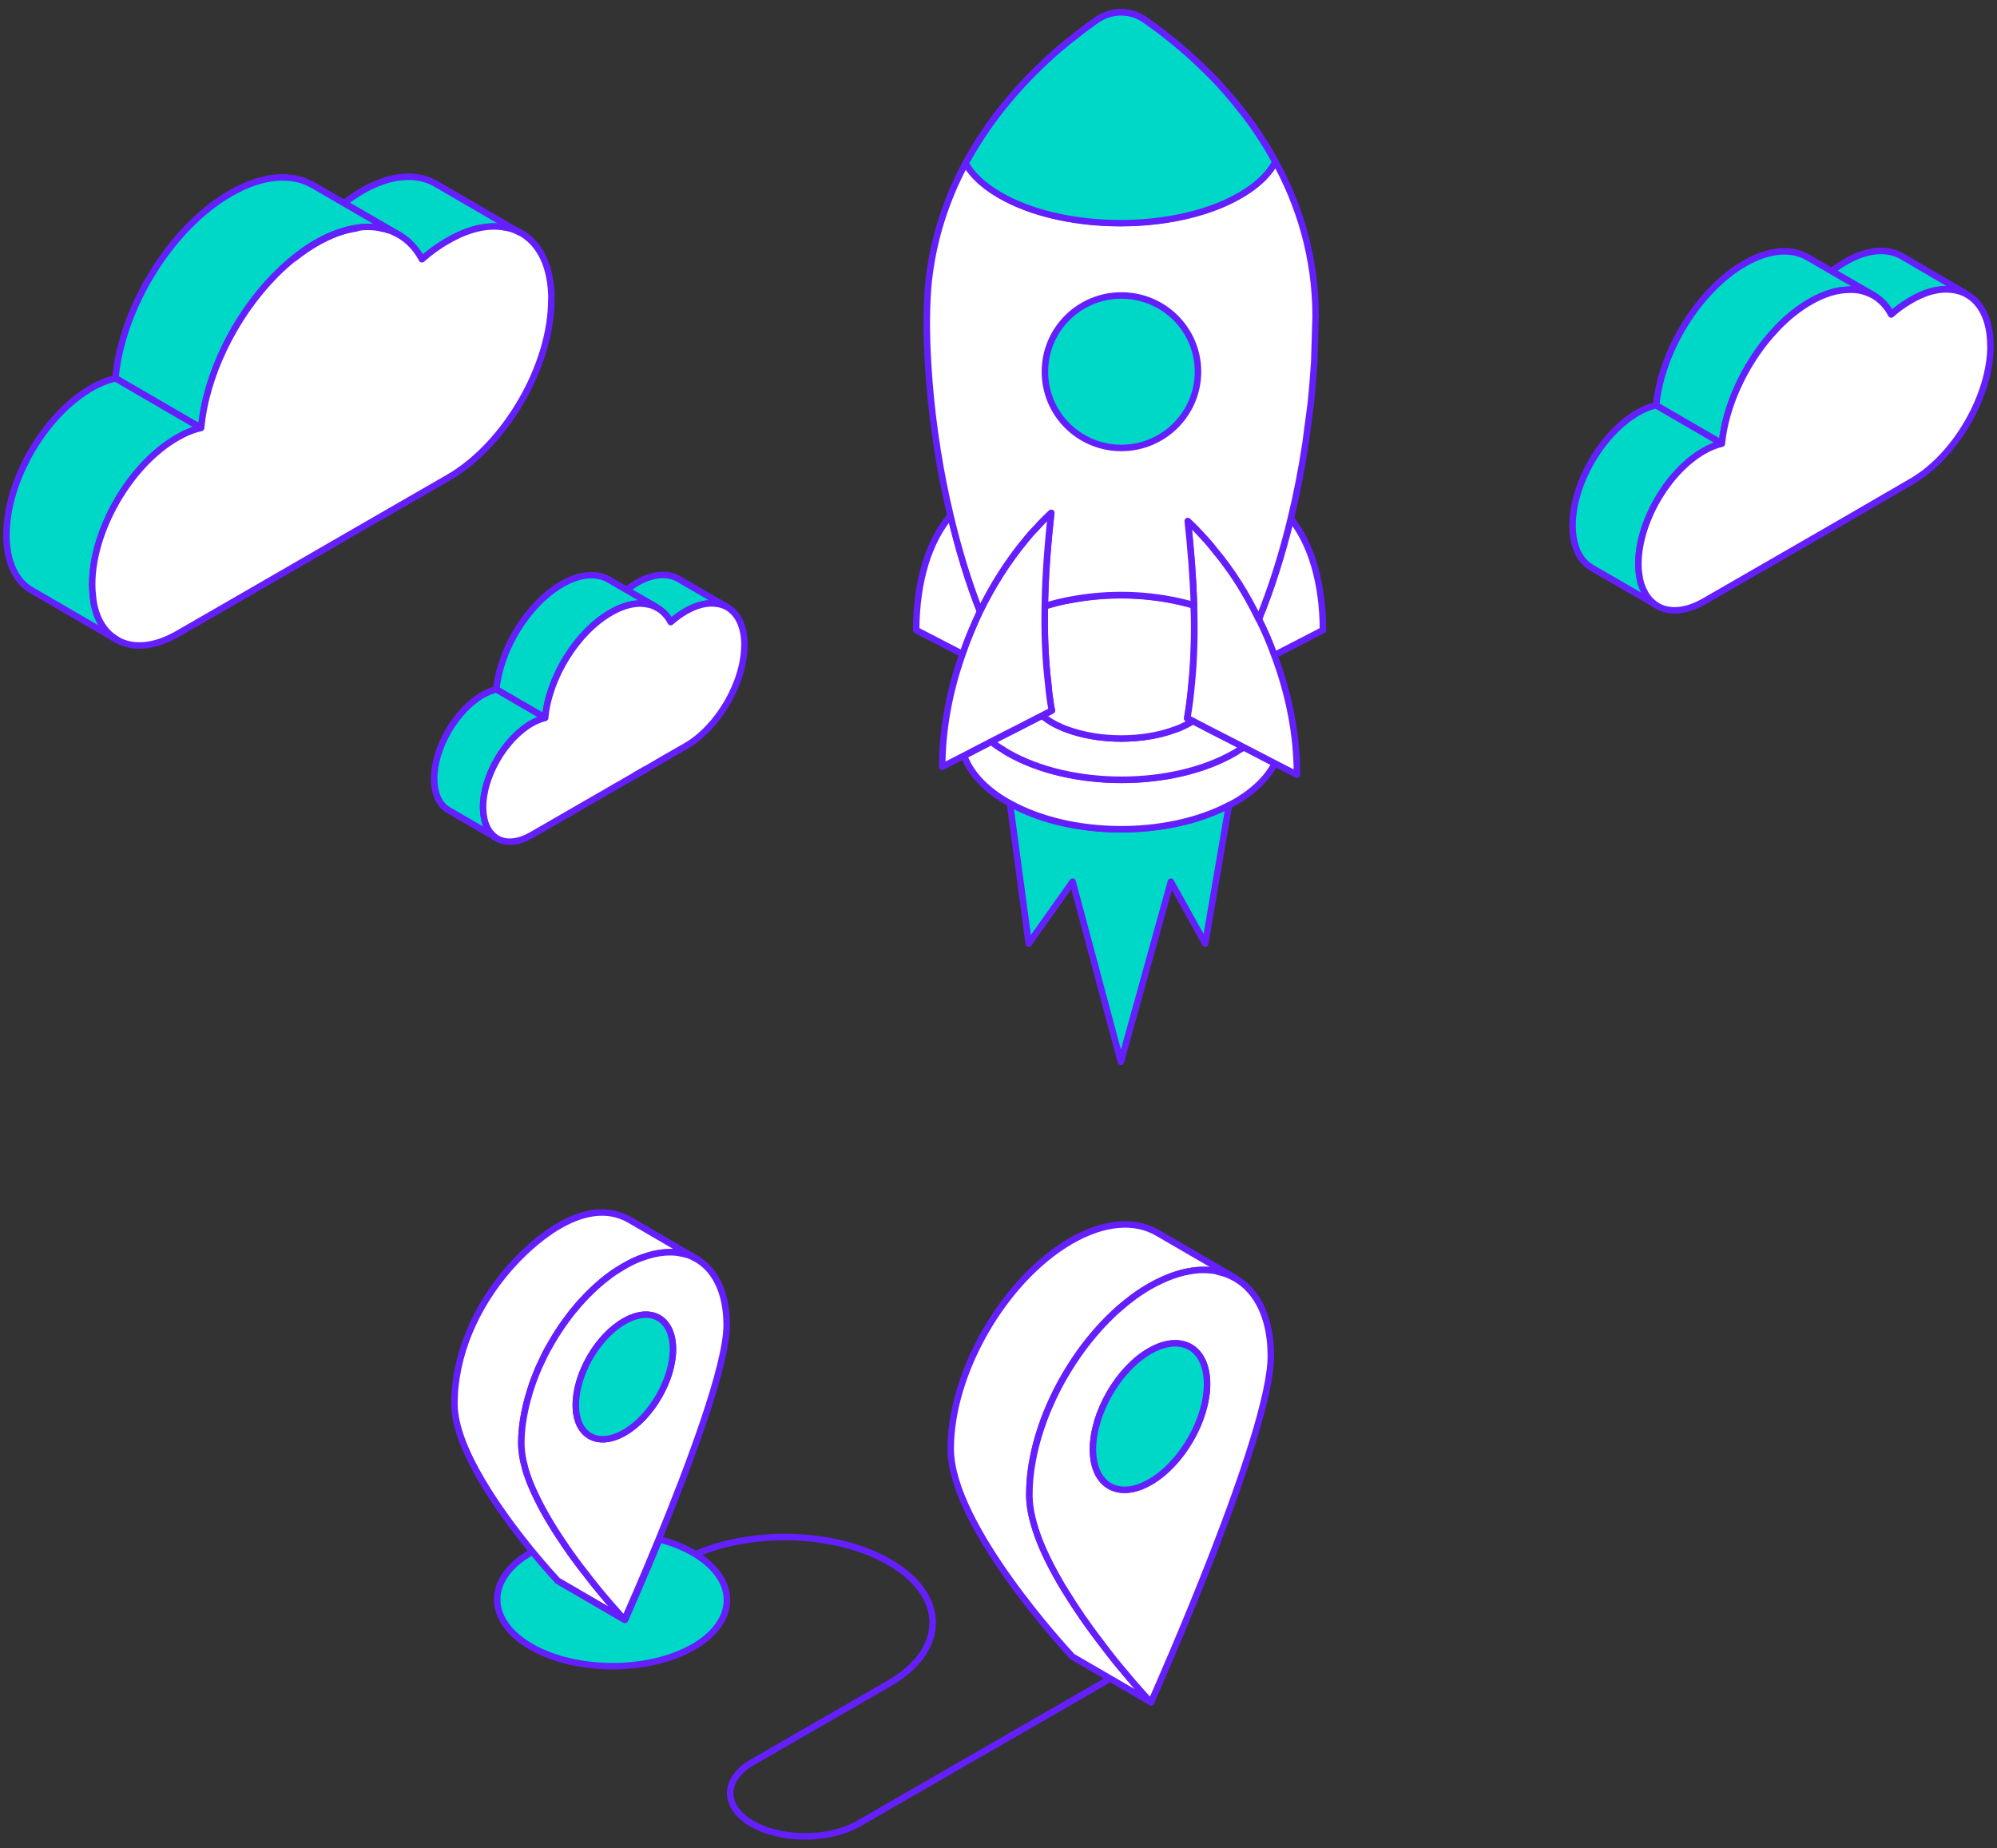 <svg xmlns="http://www.w3.org/2000/svg" width="308" height="285" viewBox="0 0 308 285" fill="none"><rect x="0" y="0" width="308" height="285" fill="#333333" stroke="none"/><g clip-path="url(#clip0_283_2325)"><path d="M107.292 239.657C116.293 235.748 129.061 236.18 137.195 240.904C146.112 246.061 146.062 254.445 137.095 259.602L116.059 271.728C111.509 274.34 111.476 278.615 115.976 281.21C120.493 283.822 127.861 283.822 132.411 281.21L171.265 258.82" stroke="#651FFF" stroke-linecap="round" stroke-linejoin="round"></path><path d="M158.747 230.491C158.78 242.285 176.565 261.465 177.499 262.479L165.381 255.443C164.447 254.428 146.679 235.265 146.629 223.455C146.596 211.694 154.896 197.288 165.181 191.35C170.348 188.372 175.015 188.106 178.432 190.052L190.55 197.089C187.166 195.126 182.482 195.392 177.299 198.386C167.014 204.291 158.697 218.697 158.747 230.491Z" fill="white" stroke="#651FFF" stroke-linecap="round" stroke-linejoin="round"></path><path d="M187.833 196.057C187.549 195.991 187.283 195.941 186.983 195.908H186.899C186.783 195.908 186.683 195.874 186.583 195.874C186.283 195.841 185.966 195.824 185.666 195.824C185.349 195.824 185.016 195.824 184.699 195.858C182.749 196.024 180.649 196.64 178.432 197.771C178.065 197.954 177.682 198.153 177.315 198.37C175.715 199.284 174.148 200.432 172.681 201.73C172.381 201.996 172.081 202.245 171.781 202.528C171.481 202.811 171.215 203.077 170.915 203.377C169.931 204.358 168.998 205.406 168.114 206.504C167.714 207.003 167.314 207.502 166.931 208.034C166.448 208.7 165.964 209.382 165.497 210.097C165.047 210.796 164.597 211.511 164.181 212.243C163.547 213.324 162.964 214.439 162.43 215.586C161.714 217.1 161.097 218.631 160.58 220.178C159.414 223.671 158.747 227.214 158.763 230.541C158.763 232.737 159.397 235.215 160.414 237.777C160.747 238.642 161.147 239.49 161.564 240.372C161.98 241.237 162.447 242.102 162.931 242.984C163.414 243.865 163.914 244.714 164.464 245.579C165.264 246.86 166.081 248.124 166.931 249.355C168.064 250.985 169.231 252.565 170.348 254.013C170.898 254.744 171.448 255.426 171.965 256.092C172.248 256.408 172.481 256.741 172.748 257.04C173.515 257.955 174.215 258.787 174.832 259.519C176.298 261.199 177.299 262.28 177.515 262.513C178.432 260.417 196.05 220.876 196 209.082C196 201.78 192.75 197.155 187.85 196.107L187.833 196.057ZM177.382 228.528C172.531 231.323 168.581 229.077 168.564 223.521C168.564 217.932 172.465 211.128 177.315 208.334C182.182 205.539 186.149 207.801 186.166 213.391C186.166 218.947 182.249 225.734 177.382 228.528Z" fill="white" stroke="#651FFF" stroke-linecap="round" stroke-linejoin="round"></path><path d="M186.166 213.391C186.166 218.947 182.249 225.733 177.382 228.528C172.531 231.323 168.581 229.077 168.564 223.521C168.564 217.932 172.465 211.128 177.315 208.334C182.182 205.539 186.149 207.801 186.166 213.391Z" fill="#00D8C7" stroke="#651FFF" stroke-linecap="round" stroke-linejoin="round"></path><path d="M106.992 253.929C100.091 257.922 88.89 257.922 81.923 253.929C74.972 249.92 74.922 243.416 81.84 239.424C81.94 239.357 82.056 239.308 82.14 239.258C84.24 241.803 85.823 243.516 86.073 243.782L96.374 249.771C96.674 249.105 98.941 244.015 101.675 237.361C103.542 237.827 105.308 238.526 106.875 239.424C107.025 239.507 107.159 239.59 107.275 239.674C113.826 243.682 113.726 250.004 106.975 253.946L106.992 253.929Z" fill="#00D8C7" stroke="#651FFF" stroke-linecap="round" stroke-linejoin="round"></path><path d="M101.691 237.361C98.941 244.015 96.674 249.105 96.391 249.771L86.09 243.782C85.84 243.516 84.256 241.803 82.156 239.258L87.523 238.742L101.691 237.361Z" fill="white" stroke="#651FFF" stroke-linecap="round" stroke-linejoin="round"></path><path d="M107.525 194.161C107.325 194.045 107.142 193.945 106.942 193.862C106.658 193.712 106.392 193.595 106.092 193.512C105.825 193.429 105.592 193.363 105.325 193.313C105.225 193.279 105.125 193.263 105.025 193.246C104.775 193.196 104.542 193.163 104.292 193.13C103.992 193.096 103.675 193.08 103.358 193.08C102.291 193.08 101.141 193.246 99.958 193.612C99.658 193.712 99.358 193.812 99.058 193.911C98.141 194.244 97.207 194.693 96.257 195.242C95.974 195.409 95.707 195.558 95.441 195.725C95.174 195.891 94.924 196.057 94.657 196.224C94.374 196.423 94.107 196.606 93.841 196.823C93.307 197.205 92.807 197.638 92.307 198.07C91.94 198.386 91.557 198.736 91.207 199.085C90.774 199.501 90.324 199.95 89.924 200.399C89.523 200.798 89.14 201.231 88.807 201.663C88.44 202.096 88.073 202.545 87.74 202.994C87.423 203.41 87.107 203.842 86.807 204.275C86.757 204.358 86.707 204.425 86.64 204.508C86.356 204.924 86.073 205.356 85.806 205.789C85.74 205.872 85.69 205.972 85.623 206.071C85.356 206.487 85.123 206.92 84.873 207.352C84.573 207.851 84.306 208.35 84.04 208.866C83.723 209.515 83.423 210.147 83.123 210.796C82.84 211.444 82.59 212.093 82.34 212.759C82.206 213.091 82.073 213.441 81.99 213.757C81.856 214.139 81.723 214.538 81.623 214.921C81.506 215.27 81.406 215.62 81.323 215.969C81.256 216.252 81.189 216.501 81.123 216.768C81.056 217.017 81.006 217.267 80.956 217.533C80.906 217.766 80.856 217.982 80.823 218.215C80.739 218.581 80.689 218.947 80.639 219.313C80.589 219.612 80.556 219.928 80.523 220.228C80.523 220.344 80.523 220.477 80.489 220.577C80.439 221.209 80.406 221.841 80.406 222.473V222.54C80.406 223.438 80.523 224.37 80.739 225.351C80.823 225.734 80.939 226.133 81.039 226.549C81.356 227.597 81.773 228.695 82.256 229.792C82.423 230.158 82.59 230.524 82.773 230.89C84.04 233.535 85.723 236.213 87.44 238.709C87.94 239.441 88.457 240.156 88.974 240.838C89.39 241.403 89.807 241.952 90.224 242.468C90.474 242.767 90.69 243.084 90.924 243.383C92.474 245.362 93.891 247.026 94.891 248.14C95.041 248.323 95.191 248.473 95.324 248.623C95.474 248.806 95.624 248.956 95.724 249.089C96.024 249.421 96.224 249.638 96.308 249.721L86.007 243.732C85.757 243.466 84.173 241.753 82.073 239.208C77.372 233.452 70.105 223.471 70.088 216.501C70.088 208.866 73.472 201.43 78.422 195.708C80.289 193.562 82.94 191 85.89 189.22C89.457 187.058 93.507 185.993 97.174 188.139L107.458 194.128L107.525 194.161Z" fill="white" stroke="#651FFF" stroke-linecap="round" stroke-linejoin="round"></path><path d="M106.942 193.878C106.658 193.729 106.391 193.612 106.091 193.529C105.841 193.446 105.591 193.379 105.325 193.329C105.225 193.296 105.125 193.279 105.025 193.263C104.775 193.213 104.541 193.18 104.291 193.146C103.991 193.113 103.675 193.096 103.358 193.096C102.291 193.096 101.141 193.263 99.958 193.629C99.657 193.729 99.358 193.828 99.058 193.928C98.141 194.244 97.191 194.693 96.257 195.242C95.974 195.409 95.724 195.558 95.441 195.741C95.174 195.908 94.924 196.074 94.657 196.24C94.374 196.44 94.107 196.623 93.84 196.839C93.307 197.222 92.807 197.654 92.307 198.087C91.94 198.403 91.557 198.752 91.207 199.102C90.773 199.517 90.323 199.967 89.923 200.416C89.54 200.815 89.157 201.247 88.806 201.68C88.44 202.096 88.073 202.562 87.74 203.011C87.423 203.427 87.106 203.859 86.806 204.292C86.756 204.375 86.706 204.441 86.64 204.524C86.356 204.94 86.09 205.373 85.806 205.805C85.74 205.888 85.69 205.988 85.623 206.088C85.356 206.504 85.123 206.936 84.873 207.369C84.573 207.851 84.306 208.367 84.039 208.883C83.739 209.531 83.423 210.18 83.123 210.812C82.839 211.461 82.589 212.11 82.339 212.775C82.206 213.108 82.089 213.441 81.989 213.773C81.856 214.156 81.722 214.555 81.623 214.938C81.522 215.287 81.422 215.653 81.323 215.986C81.256 216.269 81.189 216.518 81.123 216.784C81.056 217.034 81.006 217.283 80.956 217.549C80.906 217.782 80.856 217.999 80.823 218.231C80.756 218.581 80.689 218.963 80.639 219.329C80.589 219.629 80.556 219.945 80.522 220.244C80.522 220.361 80.522 220.494 80.489 220.594C80.439 221.226 80.406 221.858 80.406 222.49V222.556C80.406 223.455 80.522 224.403 80.739 225.368C80.823 225.75 80.939 226.15 81.039 226.565C81.339 227.613 81.756 228.711 82.256 229.809C82.423 230.175 82.589 230.541 82.773 230.907C84.039 233.552 85.723 236.23 87.44 238.725C87.94 239.457 88.457 240.173 88.973 240.855C89.39 241.42 89.807 241.969 90.223 242.485C90.473 242.784 90.69 243.1 90.923 243.4C92.474 245.379 93.89 247.043 94.89 248.157C95.057 248.34 95.191 248.49 95.324 248.64C95.474 248.823 95.624 248.972 95.724 249.105C96.024 249.438 96.224 249.654 96.307 249.737C96.607 249.072 98.874 243.982 101.608 237.328C106.191 226.15 112.092 210.596 112.075 204.308C112.075 198.985 110.059 195.342 106.858 193.845L106.942 193.878ZM96.307 220.91C92.174 223.288 88.806 221.375 88.806 216.651C88.806 211.91 92.14 206.105 96.274 203.743C100.408 201.364 103.775 203.293 103.791 208.034C103.791 212.759 100.441 218.531 96.307 220.91Z" fill="white" stroke="#651FFF" stroke-linecap="round" stroke-linejoin="round"></path><path d="M103.791 208.034C103.791 212.759 100.441 218.531 96.307 220.91C92.174 223.288 88.807 221.375 88.807 216.651C88.807 211.91 92.14 206.105 96.274 203.743C100.408 201.364 103.775 203.294 103.791 208.034Z" fill="#00D8C7" stroke="#651FFF" stroke-linecap="round" stroke-linejoin="round"></path></g><g clip-path="url(#clip1_283_2325)"><path d="M151.156 94.345C150.152 96.452 149.241 98.652 148.479 100.87L141.303 97.155C141.34 89.483 143.292 83.42 146.601 79.501C147.865 84.806 149.39 89.835 151.174 94.345H151.156Z" fill="white" stroke="#651FFF" stroke-linecap="round" stroke-linejoin="round"></path><path d="M194.229 20.848C194.303 20.977 194.396 21.106 194.47 21.236" stroke="#651FFF" stroke-linecap="round" stroke-linejoin="round"></path><path d="M194.47 21.236C195.251 22.419 195.976 23.657 196.682 24.951C195.995 23.657 195.232 22.437 194.47 21.236Z" fill="white" stroke="#651FFF" stroke-linecap="round" stroke-linejoin="round"></path><path d="M172.943 69.057C166.418 69.057 161.157 63.789 161.157 57.3C161.157 50.812 166.418 45.544 172.943 45.544C179.468 45.544 184.766 50.775 184.766 57.3C184.766 63.826 179.468 69.057 172.943 69.057Z" fill="white" stroke="#651FFF" stroke-linecap="round" stroke-linejoin="round"></path><path d="M196.702 24.951H196.683H196.702Z" fill="white" stroke="#651FFF" stroke-linecap="round" stroke-linejoin="round"></path><path d="M191.7 17.335C192.574 18.445 193.41 19.628 194.228 20.866" stroke="#651FFF" stroke-linecap="round" stroke-linejoin="round"></path><path d="M204.063 97.155L196.534 101.037C195.865 99.169 195.065 97.284 194.154 95.491C196.069 90.814 197.742 85.546 199.099 79.963C202.204 83.882 204.007 89.779 204.044 97.155H204.063Z" fill="white" stroke="#651FFF" stroke-linecap="round" stroke-linejoin="round"></path><path d="M189.544 124.161L185.882 145.493L180.584 135.955L172.869 163.738L165.433 135.955L158.666 145.493L155.766 123.884C165.173 129.115 179.97 129.189 189.525 124.161H189.544Z" fill="#00D8C7" stroke="#651FFF" stroke-linecap="round" stroke-linejoin="round"></path><path d="M196.627 117.71C195.512 119.891 193.448 121.98 190.418 123.718C190.139 123.884 189.823 124.032 189.544 124.161C179.989 129.189 165.21 129.115 155.785 123.884C155.673 123.81 155.58 123.773 155.469 123.718C151.918 121.703 149.65 119.17 148.702 116.546L152.922 114.364C153.443 114.808 154.037 115.233 154.67 115.584C154.911 115.788 155.19 115.935 155.469 116.102C165.154 121.647 180.825 121.647 190.418 116.102C190.622 115.991 190.808 115.862 191.013 115.714C191.292 115.566 191.533 115.399 191.775 115.233H191.812L196.627 117.729V117.71Z" fill="white" stroke="#651FFF" stroke-linecap="round" stroke-linejoin="round"></path><path d="M191.775 115.215C191.533 115.381 191.291 115.566 191.013 115.695C190.808 115.843 190.622 115.972 190.418 116.083C180.825 121.629 165.173 121.629 155.469 116.083C155.19 115.917 154.911 115.769 154.669 115.566C154.037 115.215 153.442 114.808 152.922 114.346L154.39 113.588L156.584 112.479L160.767 110.334C161.325 110.852 162.031 111.314 162.83 111.721C163.388 111.998 163.983 112.275 164.578 112.479C169.56 114.346 176.327 114.346 181.29 112.479C181.922 112.275 182.48 111.998 183.037 111.721C183.391 111.554 183.707 111.37 183.986 111.166L186.495 112.479L191.161 114.863L191.793 115.215H191.775Z" fill="white" stroke="#651FFF" stroke-linecap="round" stroke-linejoin="round"></path><path d="M184.766 57.319C184.766 63.807 179.468 69.076 172.943 69.076C166.418 69.076 161.157 63.807 161.157 57.319C161.157 50.831 166.418 45.562 172.943 45.562C179.468 45.562 184.766 50.794 184.766 57.319Z" fill="white" stroke="#651FFF" stroke-linecap="round" stroke-linejoin="round"></path><path d="M183.13 110.741L183.967 111.166C183.688 111.37 183.372 111.555 183.019 111.721C182.461 111.998 181.903 112.275 181.271 112.479C176.326 114.346 169.56 114.346 164.559 112.479C163.964 112.275 163.369 111.998 162.812 111.721C162.012 111.296 161.306 110.852 160.748 110.335L162.217 109.577C161.975 108.227 161.77 106.841 161.659 105.417C161.213 101.665 161.064 97.691 161.138 93.495C162.458 93.069 163.815 92.737 165.247 92.496C170.062 91.591 175.248 91.554 180.063 92.422C181.457 92.663 182.814 92.977 184.116 93.365C184.264 97.635 184.153 101.683 183.762 105.51C183.614 107.321 183.372 109.078 183.093 110.778L183.13 110.741Z" fill="white" stroke="#651FFF" stroke-linecap="round" stroke-linejoin="round"></path><path d="M200.01 119.448L196.627 117.71L191.812 115.215H191.775L191.143 114.863L186.477 112.479L183.967 111.166L183.13 110.741C183.409 109.041 183.651 107.266 183.8 105.473C184.19 101.665 184.283 97.598 184.153 93.328C184.041 89.169 183.707 84.806 183.205 80.333C184.078 81.128 184.952 82.034 185.752 82.939C186.309 83.531 186.83 84.159 187.313 84.769C189.971 87.93 192.258 91.572 194.154 95.491C195.065 97.302 195.864 99.169 196.534 101.036C198.802 107.044 200.047 113.385 200.029 119.448H200.01Z" fill="white" stroke="#651FFF" stroke-linecap="round" stroke-linejoin="round"></path><path d="M196.701 24.951C195.623 27.04 193.485 29 190.325 30.645C180.695 35.673 164.931 35.673 155.209 30.645C152.179 29.092 150.041 27.17 148.925 25.192C152.346 18.851 156.733 13.749 160.823 9.867C161.975 8.758 163.091 7.779 164.169 6.891C164.373 6.725 164.559 6.54 164.764 6.411C165.6 5.745 166.4 5.135 167.143 4.544C167.534 4.266 167.868 3.989 168.259 3.749C168.612 3.508 168.965 3.268 169.263 3.046C169.82 2.658 170.415 2.381 171.047 2.178C172.888 1.623 174.914 1.9 176.55 3.046C176.866 3.25 177.182 3.49 177.535 3.749C178.576 4.47 179.729 5.375 180.993 6.392C181.792 7.058 182.666 7.779 183.54 8.573L184.897 9.83C185.343 10.256 185.808 10.699 186.254 11.143C187.202 12.049 188.131 13.01 189.005 14.063C189.99 15.099 190.883 16.208 191.719 17.354C193.504 19.646 195.214 22.215 196.701 24.988V24.951Z" fill="white" stroke="#651FFF" stroke-linecap="round" stroke-linejoin="round"></path><path d="M202.669 56.173C202.538 58.225 202.371 60.276 202.148 62.347L201.349 68.373C200.754 72.329 199.992 76.211 199.081 79.963C197.724 85.546 196.051 90.814 194.136 95.491C192.258 91.572 189.953 87.93 187.295 84.769C186.811 84.141 186.291 83.513 185.733 82.939C184.934 82.034 184.06 81.128 183.186 80.333C183.67 84.806 184.023 89.169 184.134 93.328C182.852 92.94 181.476 92.626 180.082 92.385C175.267 91.517 170.08 91.553 165.266 92.459C163.834 92.7 162.477 93.051 161.157 93.457C161.232 88.873 161.585 84.067 162.143 79.094C161.343 79.852 160.544 80.647 159.763 81.516C159.168 82.108 158.611 82.773 158.09 83.42C155.432 86.618 153.108 90.315 151.156 94.308C149.371 89.797 147.847 84.769 146.583 79.464C145.021 72.902 143.906 65.933 143.348 59.038C142.921 53.566 142.791 49.019 143.144 44.231C143.813 36.948 146.007 30.608 148.925 25.155C150.041 27.133 152.16 29.037 155.209 30.608C164.931 35.636 180.695 35.636 190.325 30.608C193.504 28.981 195.623 27.003 196.701 24.914C200.326 31.532 202.91 39.518 202.91 48.834L202.687 56.117" fill="white"></path><path d="M202.669 56.173C202.538 58.225 202.371 60.276 202.148 62.347L201.349 68.373C200.754 72.329 199.992 76.211 199.081 79.963C197.724 85.546 196.051 90.814 194.136 95.491C192.258 91.572 189.953 87.93 187.295 84.769C186.811 84.141 186.291 83.513 185.733 82.939C184.934 82.034 184.06 81.128 183.186 80.333C183.67 84.806 184.023 89.169 184.134 93.328C182.852 92.94 181.476 92.626 180.082 92.385C175.267 91.517 170.08 91.553 165.266 92.459C163.834 92.7 162.477 93.051 161.157 93.457C161.232 88.873 161.585 84.067 162.143 79.094C161.343 79.852 160.544 80.647 159.763 81.516C159.168 82.108 158.611 82.773 158.09 83.42C155.432 86.618 153.108 90.315 151.156 94.308C149.371 89.797 147.847 84.769 146.583 79.464C145.021 72.902 143.906 65.933 143.348 59.038C142.921 53.566 142.791 49.019 143.144 44.231C143.813 36.948 146.007 30.608 148.925 25.155C150.041 27.133 152.16 29.037 155.209 30.608C164.931 35.636 180.695 35.636 190.325 30.608C193.504 28.981 195.623 27.003 196.701 24.914C200.326 31.532 202.91 39.518 202.91 48.834L202.687 56.117" stroke="#651FFF" stroke-linecap="round" stroke-linejoin="round"></path><path d="M196.701 24.951C195.623 27.04 193.485 29 190.325 30.645C180.695 35.673 164.931 35.673 155.209 30.645C152.179 29.092 150.041 27.17 148.925 25.192C152.346 18.851 156.733 13.749 160.823 9.867C161.975 8.758 163.091 7.779 164.169 6.891C164.373 6.725 164.559 6.54 164.764 6.411C165.6 5.745 166.4 5.135 167.143 4.544C167.534 4.266 167.868 3.989 168.259 3.749C168.575 3.471 168.891 3.268 169.207 3.046C169.802 2.658 170.434 2.344 171.047 2.178C172.888 1.623 174.914 1.9 176.55 3.046C176.866 3.25 177.182 3.49 177.535 3.749C178.576 4.47 179.729 5.375 180.993 6.392C181.792 7.058 182.666 7.779 183.54 8.573L184.897 9.83C185.343 10.256 185.808 10.699 186.254 11.143C187.165 12.049 188.094 13.01 189.005 14.063C189.916 15.117 190.827 16.208 191.719 17.354C193.504 19.646 195.214 22.215 196.701 24.988V24.951Z" fill="#00D8C7" stroke="#651FFF" stroke-linecap="round" stroke-linejoin="round"></path><path d="M162.236 109.558L160.767 110.316L156.584 112.46L154.391 113.569L152.922 114.327L148.702 116.509L145.319 118.246C145.319 112.497 146.434 106.527 148.461 100.833C149.223 98.615 150.134 96.434 151.137 94.308C153.089 90.315 155.432 86.618 158.072 83.42C158.592 82.755 159.15 82.108 159.745 81.516C160.507 80.647 161.306 79.852 162.124 79.094C161.566 84.049 161.213 88.873 161.139 93.457C161.064 97.654 161.213 101.646 161.659 105.38C161.771 106.804 161.975 108.19 162.217 109.54L162.236 109.558Z" fill="white" stroke="#651FFF" stroke-linecap="round" stroke-linejoin="round"></path><path d="M184.766 57.319C184.766 63.807 179.468 69.076 172.943 69.076C166.418 69.076 161.157 63.807 161.157 57.319C161.157 50.831 166.418 45.562 172.943 45.562C179.468 45.562 184.766 50.794 184.766 57.319Z" fill="#00D8C7" stroke="#651FFF" stroke-linecap="round" stroke-linejoin="round"></path></g><path d="M80.436 36.013C80.075 35.812 79.734 35.652 79.374 35.512C79.093 35.411 78.792 35.291 78.471 35.231C78.251 35.171 77.99 35.111 77.769 35.111C77.569 35.051 77.388 35.011 77.188 35.011C74.781 34.75 72.034 35.431 69.066 37.155C67.662 37.956 66.358 38.918 65.075 40.02C64.012 38.016 62.488 36.574 60.562 35.772C60.883 35.892 61.204 36.053 61.525 36.213L53.082 31.324C53.984 30.622 54.867 30.021 55.83 29.44C60.282 26.876 64.272 26.655 67.18 28.318L80.416 36.013H80.436Z" fill="#00D8C7" stroke="#651FFF" stroke-linecap="round" stroke-linejoin="round"></path><path d="M61.545 36.213C61.224 36.052 60.903 35.892 60.582 35.772C60.321 35.652 60.06 35.572 59.82 35.511C59.539 35.391 59.238 35.311 58.958 35.291C58.296 35.091 57.574 35.031 56.852 35.031H56.491C55.969 35.031 55.468 35.091 54.947 35.191C53.021 35.471 50.956 36.213 48.77 37.455C47.627 38.116 46.504 38.898 45.421 39.779C44.879 40.2 44.338 40.681 43.796 41.162C43.275 41.643 42.773 42.124 42.252 42.665C36.176 48.896 31.764 57.873 31.042 66.008L17.806 58.314C18.788 47.453 26.349 35.091 35.574 29.801C40.527 26.936 45.04 26.675 48.288 28.558L53.082 31.344L61.525 36.233L61.545 36.213Z" fill="#00D8C7" stroke="#651FFF" stroke-linecap="round" stroke-linejoin="round"></path><path d="M54.947 35.191C53.022 35.471 50.956 36.253 48.77 37.495C47.627 38.156 46.504 38.938 45.421 39.8C46.504 38.898 47.627 38.136 48.77 37.475C50.936 36.233 53.022 35.492 54.947 35.211V35.191Z" fill="white" stroke="#651FFF" stroke-linecap="round" stroke-linejoin="round"></path><path d="M31.042 66.008C29.859 66.269 28.615 66.769 27.332 67.511C20.052 71.698 14.196 81.877 14.236 90.213C14.236 90.794 14.276 91.335 14.336 91.876C14.377 92.297 14.437 92.697 14.497 93.098C14.537 93.158 14.537 93.218 14.537 93.299C14.637 93.679 14.738 94.04 14.818 94.361C14.938 94.781 15.098 95.162 15.259 95.503C15.58 96.164 16.001 96.805 16.442 97.326C16.482 97.366 16.482 97.386 16.502 97.386C16.723 97.647 16.984 97.867 17.244 98.087C17.244 98.087 17.285 98.148 17.305 98.148C17.525 98.308 17.786 98.508 18.067 98.668L17.706 98.468L4.831 90.994C2.464 89.612 1 86.686 1 82.539C0.96 74.203 6.816 64.044 14.096 59.837C15.379 59.095 16.623 58.614 17.806 58.334L31.042 66.028V66.008Z" fill="#00D8C7" stroke="#651FFF" stroke-linecap="round" stroke-linejoin="round"></path><path d="M85.029 46.171C85.069 56.29 77.97 68.553 69.166 73.642L54.907 81.858C42.754 88.891 27.633 97.607 27.412 97.727C23.762 99.831 20.453 100.051 18.047 98.649C17.766 98.488 17.506 98.288 17.285 98.128C17.245 98.128 17.225 98.067 17.225 98.067C16.964 97.847 16.703 97.627 16.483 97.366C16.443 97.366 16.443 97.326 16.422 97.306C15.981 96.805 15.56 96.164 15.239 95.483C15.079 95.122 14.918 94.741 14.798 94.341C14.698 94.02 14.598 93.679 14.517 93.279C14.517 93.219 14.517 93.158 14.477 93.078C14.417 92.698 14.357 92.277 14.317 91.856C14.257 91.315 14.216 90.774 14.216 90.193C14.176 81.858 20.032 71.679 27.312 67.491C28.596 66.749 29.839 66.249 31.022 65.988C31.764 57.853 36.176 48.876 42.233 42.645C42.754 42.104 43.255 41.623 43.777 41.142C44.318 40.661 44.86 40.18 45.401 39.759C46.484 38.898 47.607 38.136 48.75 37.455C50.916 36.213 53.002 35.451 54.927 35.151C55.449 35.051 55.95 34.991 56.471 34.991H56.832C57.574 34.991 58.276 35.051 58.938 35.251C59.219 35.291 59.52 35.351 59.8 35.471C60.061 35.532 60.322 35.592 60.562 35.732C62.488 36.533 64.012 37.976 65.075 39.98C66.358 38.858 67.662 37.896 69.066 37.114C72.034 35.391 74.781 34.71 77.188 34.971C77.388 34.971 77.569 35.011 77.769 35.071C77.99 35.071 78.251 35.131 78.471 35.191C78.792 35.251 79.073 35.391 79.374 35.471C79.735 35.632 80.076 35.792 80.436 35.972C83.284 37.636 85.049 41.142 85.049 46.131L85.029 46.171Z" fill="white" stroke="#651FFF" stroke-linecap="round" stroke-linejoin="round"></path><path d="M17.304 98.128C17.525 98.288 17.785 98.488 18.066 98.649L17.705 98.448C17.545 98.348 17.425 98.248 17.284 98.128H17.304Z" fill="white" stroke="#651FFF" stroke-linecap="round" stroke-linejoin="round"></path><path d="M54.947 35.191C53.022 35.471 50.956 36.253 48.77 37.495C47.627 38.156 46.504 38.938 45.421 39.8C46.504 38.898 47.627 38.136 48.77 37.475C50.936 36.233 53.022 35.492 54.947 35.211V35.191Z" fill="white" stroke="#651FFF" stroke-linecap="round" stroke-linejoin="round"></path><path d="M112.178 93.633C112.066 93.566 111.942 93.51 111.818 93.454C111.728 93.397 111.638 93.364 111.526 93.33C111.368 93.274 111.199 93.218 111.042 93.184C110.918 93.15 110.794 93.116 110.648 93.116C110.535 93.083 110.434 93.06 110.322 93.06C108.971 92.903 107.396 93.296 105.708 94.263C104.921 94.724 104.167 95.264 103.435 95.916C102.862 94.825 102.04 94.016 101.027 93.566C101.095 93.589 101.174 93.6 101.23 93.633L96.606 90.969C97.123 90.576 97.641 90.216 98.203 89.89C100.712 88.44 102.997 88.316 104.639 89.26L112.167 93.633H112.178Z" fill="#00D8C7" stroke="#651FFF" stroke-linecap="round" stroke-linejoin="round"></path><path d="M101.241 93.633C101.241 93.633 101.118 93.577 101.039 93.566C100.971 93.532 100.893 93.499 100.825 93.454C100.623 93.364 100.409 93.296 100.184 93.24C100.127 93.218 100.06 93.206 100.004 93.206C99.61 93.116 99.194 93.06 98.766 93.06H98.552C97.225 93.116 95.751 93.566 94.198 94.454C88.943 97.478 84.634 104.505 84.082 110.688L76.555 106.315C77.129 100.131 81.415 93.105 86.67 90.081C89.483 88.451 92.049 88.305 93.916 89.384L96.628 90.958L101.253 93.622L101.241 93.633Z" fill="#00D8C7" stroke="#651FFF" stroke-linecap="round" stroke-linejoin="round"></path><path d="M84.083 110.688C83.419 110.845 82.699 111.138 81.967 111.554C77.826 113.959 74.485 119.727 74.507 124.493C74.507 124.741 74.53 124.977 74.541 125.19C74.541 125.348 74.563 125.516 74.597 125.651C74.653 126.078 74.743 126.472 74.845 126.832C74.912 127.045 75.002 127.259 75.092 127.472C75.182 127.675 75.295 127.866 75.396 128.023C75.52 128.226 75.666 128.417 75.824 128.574C75.947 128.698 76.071 128.822 76.195 128.934C76.319 129.046 76.442 129.136 76.589 129.226L69.151 124.909C67.801 124.122 66.98 122.458 66.968 120.109C66.946 115.342 70.288 109.575 74.428 107.169C75.16 106.753 75.88 106.472 76.544 106.303L84.071 110.677L84.083 110.688Z" fill="#00D8C7" stroke="#651FFF" stroke-linecap="round" stroke-linejoin="round"></path><path d="M114.811 99.412C114.834 105.168 110.794 112.149 105.787 115.039C105.787 115.039 104.606 115.725 102.22 117.085L99.588 118.625C99.036 118.929 98.474 119.255 97.9 119.592L95.492 120.975C88.977 124.741 82.079 128.72 82.001 128.754C79.863 129.991 77.95 130.081 76.589 129.238C76.442 129.148 76.319 129.058 76.195 128.945C76.071 128.833 75.947 128.709 75.823 128.586C75.666 128.428 75.52 128.226 75.396 128.035C75.283 127.877 75.182 127.675 75.092 127.484C75.002 127.27 74.912 127.057 74.844 126.843C74.732 126.483 74.642 126.09 74.597 125.663C74.563 125.516 74.541 125.359 74.541 125.202C74.518 124.988 74.507 124.752 74.507 124.505C74.484 119.738 77.826 113.971 81.967 111.565C82.698 111.149 83.418 110.868 84.082 110.699C84.634 104.516 88.943 97.49 94.198 94.466C95.762 93.566 97.225 93.117 98.552 93.072H98.766C99.194 93.072 99.61 93.128 100.004 93.218C100.06 93.218 100.128 93.24 100.184 93.251C100.42 93.308 100.634 93.375 100.825 93.465C100.893 93.499 100.971 93.532 101.039 93.577C102.04 94.027 102.873 94.837 103.447 95.927C104.178 95.286 104.932 94.747 105.72 94.274C107.408 93.308 108.983 92.914 110.333 93.072C110.446 93.072 110.547 93.094 110.659 93.128C110.806 93.128 110.929 93.161 111.053 93.195C111.211 93.229 111.38 93.285 111.537 93.341C111.65 93.375 111.74 93.409 111.83 93.465C111.953 93.521 112.077 93.577 112.19 93.645C113.799 94.589 114.811 96.579 114.823 99.435L114.811 99.412Z" fill="white" stroke="#651FFF" stroke-linecap="round" stroke-linejoin="round"></path><path d="M99.587 118.614C99.047 118.929 98.484 119.255 97.911 119.581L99.587 118.614Z" fill="white"></path><path d="M99.587 118.614C99.047 118.929 98.484 119.255 97.911 119.581" stroke="#651FFF" stroke-linecap="round" stroke-linejoin="round"></path><path d="M302.969 45.149C302.969 45.149 302.809 45.089 302.709 45.049C302.488 44.949 302.267 44.889 302.007 44.829C301.967 44.788 301.946 44.788 301.886 44.788C301.245 44.628 300.583 44.568 299.881 44.588C299.179 44.608 298.417 44.748 297.635 44.969C296.712 45.249 295.75 45.67 294.767 46.251C293.684 46.852 292.681 47.594 291.699 48.455C291.037 47.173 290.094 46.211 288.991 45.55L282.534 41.823C283.195 41.242 283.917 40.801 284.639 40.38C288.029 38.397 291.097 38.236 293.343 39.519L302.989 45.149H302.969Z" fill="#00D8C7" stroke="#651FFF" stroke-linecap="round" stroke-linejoin="round"></path><path d="M288.972 45.57C288.751 45.45 288.49 45.309 288.23 45.209C287.949 45.089 287.648 44.989 287.327 44.889C287.066 44.828 286.806 44.768 286.565 44.728C286.084 44.668 285.602 44.628 285.101 44.668C283.316 44.708 281.291 45.309 279.185 46.511C277.42 47.533 275.736 48.876 274.191 50.479C273.81 50.9 273.429 51.3 273.048 51.721C269.017 56.41 266.109 62.681 265.568 68.392L255.44 62.521C256.203 54.186 261.998 44.708 269.057 40.641C272.868 38.437 276.317 38.236 278.804 39.679L282.514 41.823L288.972 45.55V45.57Z" fill="#00D8C7" stroke="#651FFF" stroke-linecap="round" stroke-linejoin="round"></path><path d="M265.568 68.392C264.665 68.613 263.743 68.973 262.76 69.534C257.165 72.76 252.693 80.555 252.693 86.947C252.693 87.528 252.733 88.069 252.813 88.549C252.853 89.07 252.974 89.531 253.094 89.992C253.134 90.032 253.134 90.092 253.134 90.112C253.254 90.493 253.395 90.874 253.615 91.194C253.776 91.575 253.996 91.896 254.217 92.176C254.478 92.537 254.758 92.777 255.079 93.038C255.18 93.138 255.24 93.198 255.34 93.238L245.493 87.548C243.668 86.486 242.545 84.262 242.545 81.056C242.505 74.664 247.017 66.869 252.572 63.643C253.555 63.062 254.518 62.682 255.42 62.501L265.548 68.372L265.568 68.392Z" fill="#00D8C7" stroke="#651FFF" stroke-linecap="round" stroke-linejoin="round"></path><path d="M307 53.204C307.041 60.958 301.566 70.376 294.827 74.243L283.918 80.575C274.592 85.945 262.981 92.637 262.82 92.737C259.692 94.52 256.904 94.52 255.079 93.058C254.758 92.797 254.478 92.537 254.217 92.196C253.996 91.916 253.776 91.595 253.615 91.214C253.415 90.894 253.295 90.513 253.134 90.132C253.134 90.092 253.134 90.032 253.094 90.012C252.974 89.571 252.873 89.09 252.813 88.57C252.713 88.089 252.693 87.548 252.693 86.966C252.693 80.575 257.165 72.78 262.76 69.554C263.743 68.973 264.685 68.632 265.568 68.412C266.109 62.702 269.017 56.43 273.048 51.741C273.429 51.32 273.81 50.92 274.191 50.499C275.736 48.896 277.42 47.553 279.185 46.532C281.291 45.309 283.316 44.708 285.101 44.688C285.622 44.648 286.084 44.688 286.565 44.748C286.826 44.788 287.086 44.848 287.327 44.908C287.648 45.009 287.929 45.109 288.229 45.229C288.49 45.329 288.751 45.45 288.971 45.59C290.095 46.251 291.017 47.213 291.679 48.495C292.662 47.634 293.664 46.892 294.747 46.291C295.73 45.71 296.692 45.309 297.615 45.009C298.377 44.788 299.159 44.648 299.861 44.628C300.563 44.608 301.245 44.668 301.867 44.828C301.927 44.828 301.967 44.828 301.987 44.868C302.248 44.928 302.468 44.989 302.689 45.089C302.789 45.129 302.849 45.149 302.949 45.189C303.07 45.249 303.17 45.309 303.31 45.389C305.577 46.632 306.96 49.377 306.98 53.244L307 53.204Z" fill="white" stroke="#651FFF" stroke-linecap="round" stroke-linejoin="round"></path><defs><clipPath id="clip0_283_2325"><rect width="127.495" height="97.845" fill="white" transform="translate(69.322 186.176)"></rect></clipPath><clipPath id="clip1_283_2325"><rect width="64.637" height="163.668" fill="white" transform="translate(140.355 0.976)"></rect></clipPath></defs></svg>